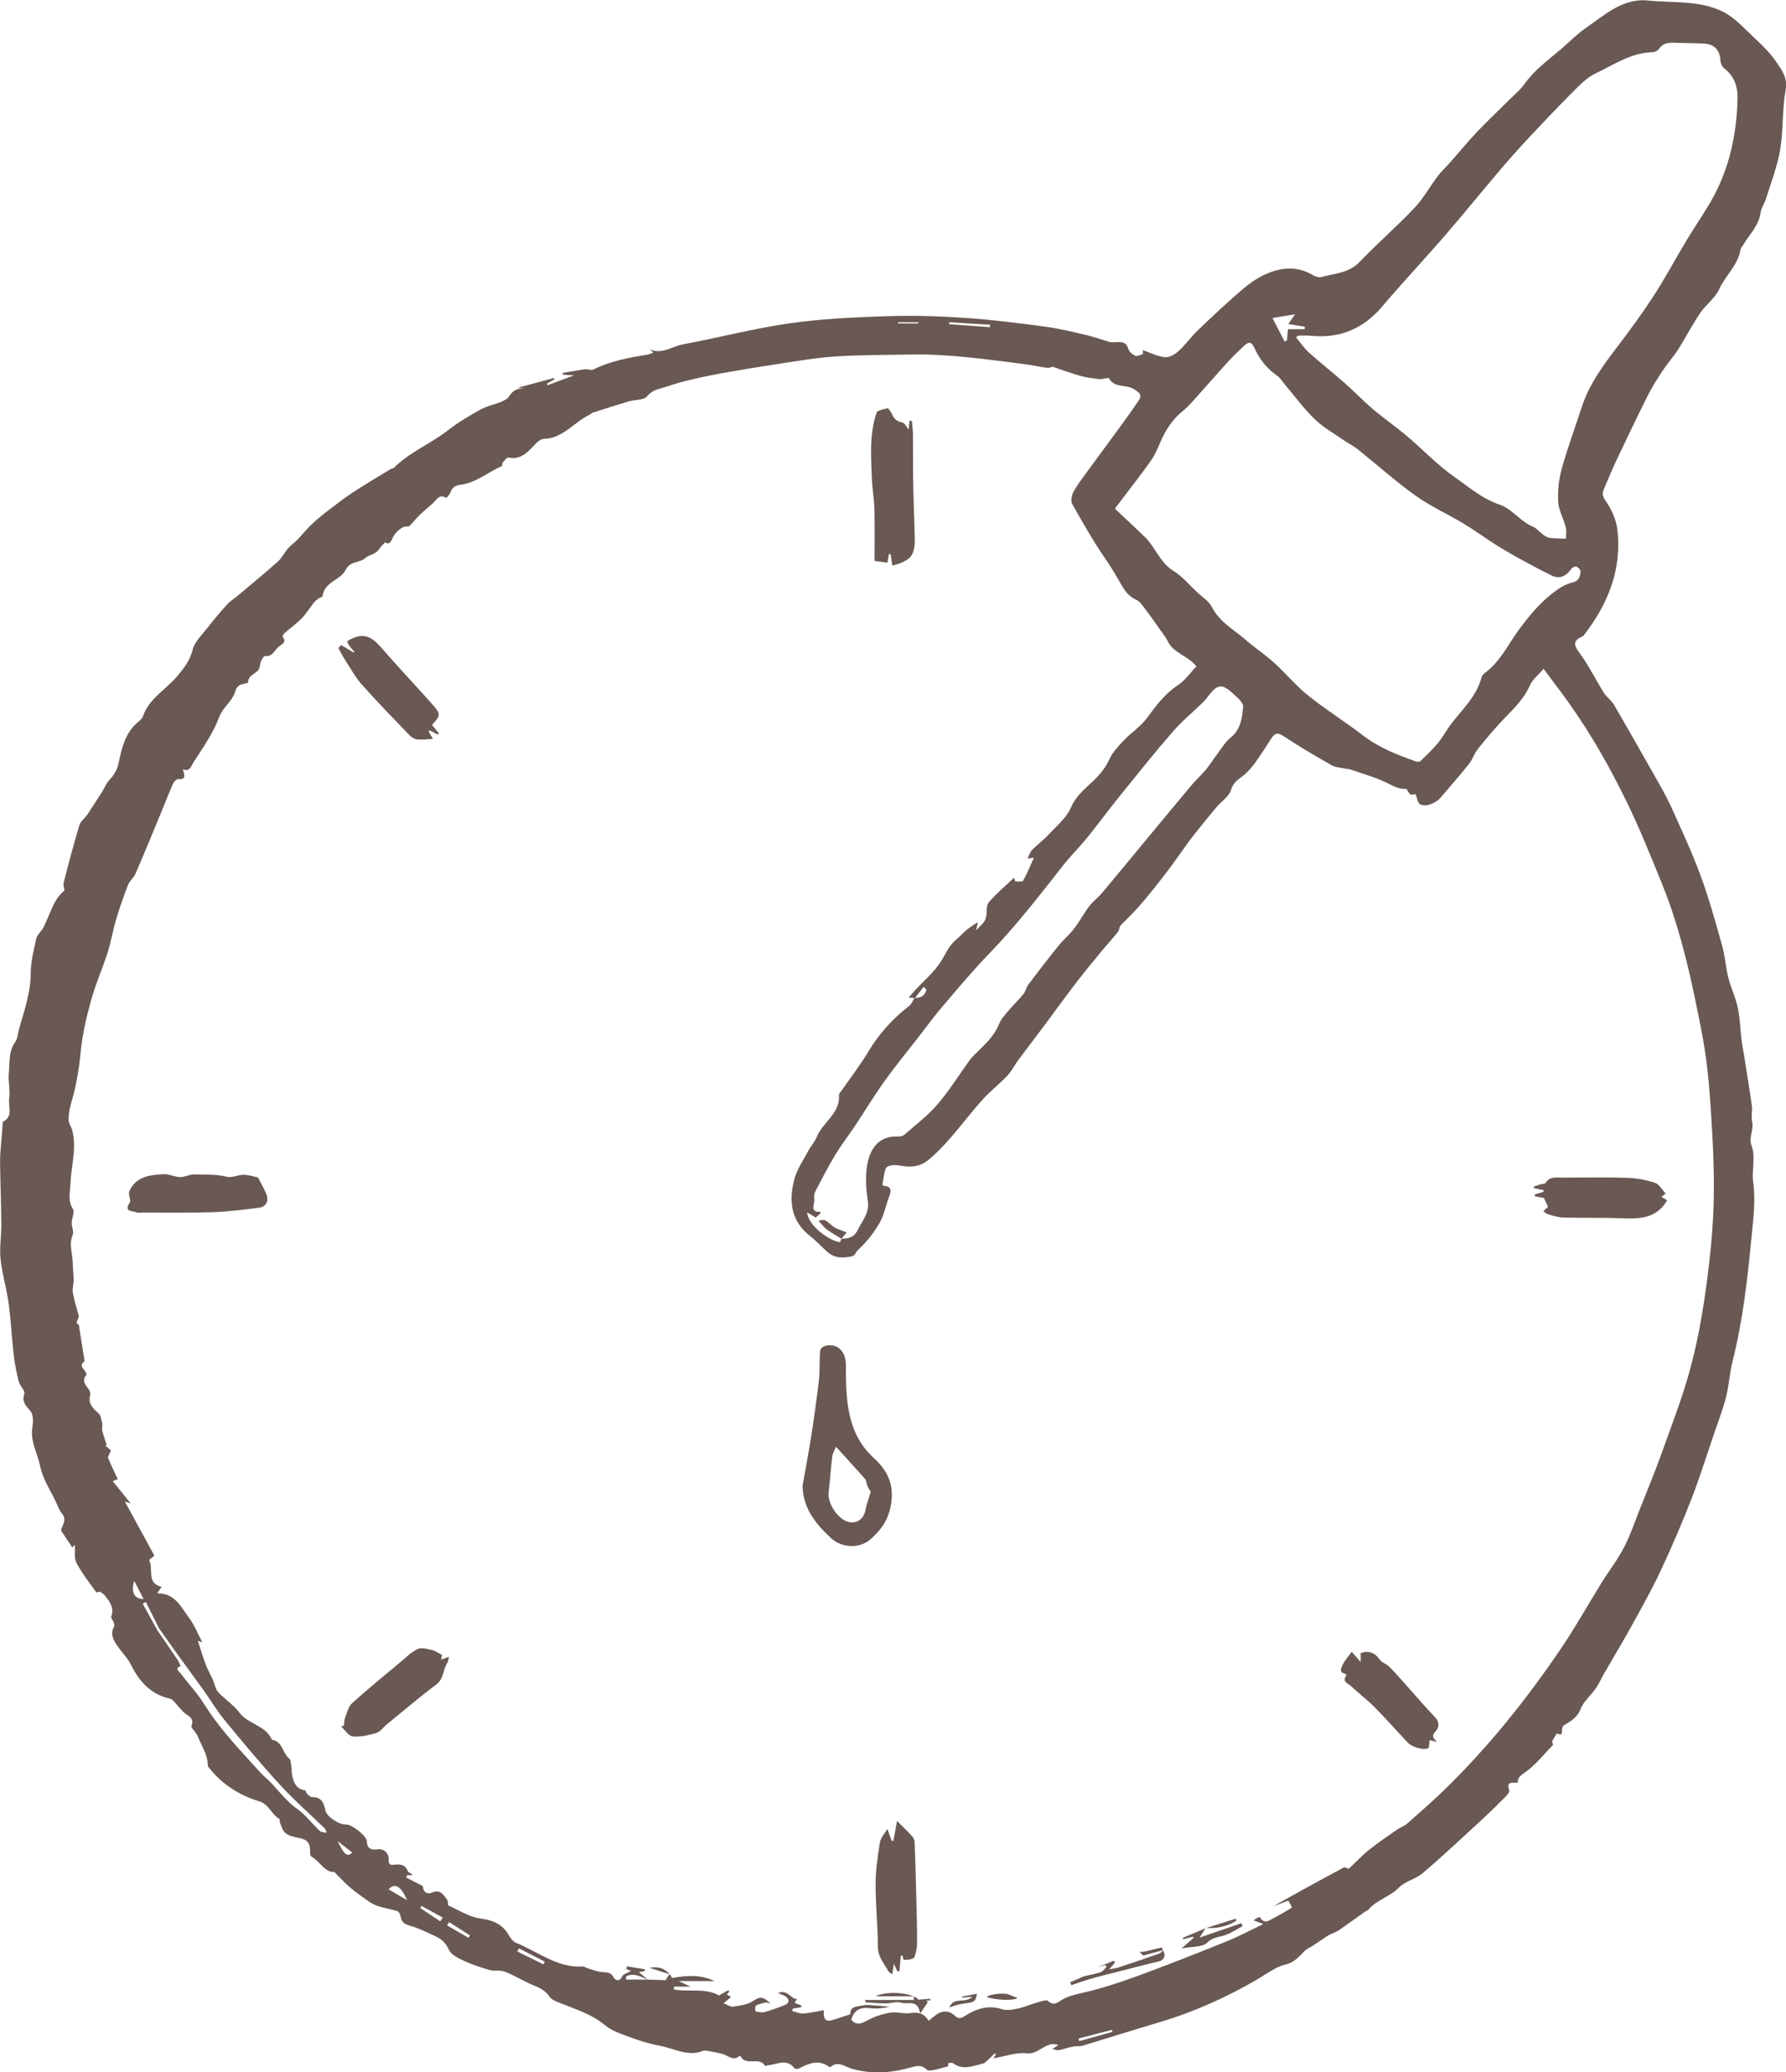 <svg xmlns="http://www.w3.org/2000/svg" id="Calque_1" data-name="Calque 1" viewBox="0 0 581.08 674.15"><defs><style>      .cls-1 {        fill: #695853;        stroke-width: 0px;      }    </style></defs><path class="cls-1" d="m493.78,579.92c-1.65.15-3.77-.71-2.76,2.54.27.87-1.79,2.6-2.95,3.77-2.27,2.31-4.62,4.54-7.01,6.73-6.02,5.51-11.96,11.12-18.18,16.4-2.29,1.95-5.75,2.63-7.8,4.74-2.91,3-7.14,3.92-9.81,7.09-.27.32-.77.43-1.13.68-2.84,2.02-5.66,4.09-8.53,6.07-.82.56-1.82.87-2.72,1.31-.47.23-.94.5-1.38.79-1.49.98-2.96,2-4.45,2.97-.8.53-1.77.87-2.44,1.52-1.9,1.83-3.32,3.83-6.36,4.55-3.2.76-6.07,3.01-9.01,4.73-10.17,5.96-20.84,10.74-32.15,14.09-8.29,2.46-16.53,5.09-24.81,7.58-1.04.31-2.22.1-3.3.32-1.52.31-2.99.86-4.52,1.16-.52.1-1.12-.21-2.08-.42.91-.58,1.42-.9,1.97-1.25-4.03-1.54-6.24,3.13-10.26,2.69-3.49-.38-7.18,1-10.92,1.63.31-.45.58-.84.85-1.24-.13-.13-.26-.27-.38-.4-.7.69-1.39,1.41-2.12,2.07-.53.48-1.08,1.12-1.72,1.27-3.21.76-6.45,2.28-9.67-.07-.36-.26-1.05-.21-1.52-.07-.16.05-.09.84-.1,1.01-1.61.43-3.2.94-4.83,1.26-.72.14-1.84.23-2.23-.18-1.72-1.8-3.73-1.07-5.48-.59-6.32,1.75-12.53,2.13-18.97.29-2.03-.58-4.34-2.69-6.75-.55-.09.08-.39.04-.52-.05-3.43-2.51-6.6-1.11-9.8.55-.39.2-1.27.18-1.47-.09-2.56-3.36-5.69-1.15-8.61-.96-.33.02-.9.29-.94.22-1.79-3.21-6.1.18-7.87-3.01-.07-.13-.41-.28-.46-.23-2.09,1.8-3.7-.17-5.52-.66-1.65-.44-3.35-.72-5.04-1.03-.44-.08-.95-.12-1.35.04-5,1.99-9.43-.87-14.08-1.69-3.31-.59-6.58-1.65-9.75-2.82-2.8-1.03-5.85-2.02-8.07-3.89-4.29-3.61-9.45-5.1-14.42-7.13-1.3-.53-2.92-1.09-3.6-2.14-1.73-2.67-4.54-3.28-7.07-4.5-2.51-1.22-4.93-2.66-7.53-3.63-1.47-.55-3.28-.09-4.82-.51-2.78-.77-5.55-1.69-8.17-2.9-1.89-.87-4.28-1.94-5.05-3.58-.93-1.95-2.06-3.33-3.79-4.17-3-1.46-6.04-2.95-9.22-3.87-1.82-.52-2.51-1.27-2.78-2.97-.1-.63-.58-1.53-1.09-1.69-2.22-.7-4.58-1.01-6.76-1.8-1.5-.54-2.85-1.58-4.18-2.52-1.66-1.17-3.29-2.39-4.81-3.72-1.5-1.32-2.85-2.81-4.74-4.71-2.97.33-4.61-3.4-7.47-5-.31-.18-.4-.97-.39-1.48.08-3.02-.87-4.05-3.89-4.62-1.46-.27-3.07-.67-4.17-1.56-.93-.75-1.25-2.27-1.78-3.48-.14-.31.08-.95-.09-1.04-2.63-1.46-3.44-4.88-6.68-5.81-6.53-1.88-12.23-5.8-15.96-10.51-.28-.35-.71-.74-.71-1.12,0-3.54-2.07-6.36-3.25-9.48-.21-.55-.65-1.02-.99-1.53-.39-.6-1.25-1.4-1.09-1.77,1.19-2.89-1.44-3.4-2.74-4.75-1.01-1.05-1.92-2.21-2.92-3.28-.35-.38-.82-.79-1.29-.9-6.18-1.41-9.95-5.45-12.66-10.95-1.09-2.22-2.96-4.05-4.39-6.12-1.36-1.96-2.57-3.98-1.12-6.49.19-.33-.07-.98-.23-1.44-.21-.58-.91-1.26-.76-1.65,1.08-2.84-.41-4.86-1.99-6.85-.42-.53-1.02-.98-1.63-1.28-.3-.15-1.09.33-1.19.19-2.24-3.15-4.69-6.2-6.47-9.6-.85-1.62-.4-3.91-.55-5.9-.27.3-.53.6-.8.9-1.09-1.63-2.19-3.26-3.27-4.9-.19-.29-.47-.72-.38-.96.69-1.84,1.94-3.37,0-5.56-.56-.63-1.22-2.39-1.82-3.66-1.79-3.77-4.16-7.22-5.03-11.49-.79-3.89-2.97-7.49-2.59-11.67.11-1.16.33-2.33.27-3.48-.05-.89-.23-1.94-.76-2.59-1.37-1.68-2.96-2.96-2.03-5.68.34-1-1.46-2.57-1.82-3.99-.73-2.89-1.32-5.84-1.66-8.81-.64-5.53-.88-11.11-1.63-16.62-.66-4.84-2.13-9.58-2.63-14.42-.39-3.76.28-7.61.25-11.43-.05-6.78-.34-13.57-.41-20.35-.02-2.55.32-5.11.5-7.67.11-1.49.22-2.99.34-4.48.02-.26,0-.69.15-.76,3.39-1.76,1.6-5,1.97-7.51.4-2.74-.39-5.65-.11-8.43.34-3.33-.14-6.85,2.04-9.92.87-1.22.91-3.03,1.35-4.57,1.66-5.8,3.68-11.46,3.72-17.67.03-3.82.95-7.66,1.81-11.42.31-1.37,1.74-2.45,2.4-3.79,1.21-2.46,2.14-5.05,3.35-7.5.82-1.66,1.94-3.19,3.45-4.4-.11-.85-.49-1.77-.29-2.54,1.61-6.24,3.24-12.48,5.1-18.65.4-1.33,1.82-2.34,2.65-3.57,1.65-2.46,3.24-4.97,4.83-7.48.75-1.18,1.25-2.57,2.18-3.57,1.59-1.72,2.63-3.23,3.18-5.88.92-4.48,2.05-9.37,5.85-12.77.74-.66,1.71-1.32,2-2.17,1.96-5.8,7.33-8.61,10.99-12.9,2.16-2.54,4.32-5.19,5.2-8.82.63-2.58,3.01-4.79,4.76-7.04,2.04-2.62,4.18-5.17,6.41-7.64.99-1.1,2.32-1.89,3.47-2.86,4.39-3.69,8.83-7.33,13.11-11.15,1.29-1.15,2.05-2.86,3.21-4.18.98-1.11,2.23-1.98,3.26-3.05,1.4-1.44,2.63-3.05,4.07-4.44,1.58-1.53,3.27-2.97,5.01-4.31,2.92-2.25,5.83-4.52,8.9-6.54,4.03-2.65,8.2-5.08,12.32-7.6.3-.18.76-.15.98-.38,5.09-5.09,11.87-7.74,17.47-12.12,3.3-2.58,6.97-4.74,10.64-6.79,2.05-1.14,4.47-1.59,6.66-2.5,1-.41,2.18-.97,2.7-1.82,1.25-2.03,2.88-2.71,5.14-2.55-.65-.07-1.29-.15-2.27-.26,4.1-1.1,7.9-2.12,11.7-3.15.05.14.11.28.16.42l-2.45,1.42c.07.17.14.34.21.51,2.85-1.06,5.7-2.12,8.67-3.23-1.27-.07-2.47-.14-3.67-.2-.03-.18-.06-.37-.08-.55,2.44-.42,4.87-.89,7.33-1.22.86-.12,1.94.45,2.62.11,5.57-2.8,11.59-3.87,17.64-4.87.61-.1,1.19-.4,1.95-.66-.47-.41-.87-.75-1.26-1.09,3.98,1.85,7.27-.92,10.78-1.57,11.54-2.15,22.94-5.15,34.55-6.83,10.39-1.5,20.96-1.98,31.47-2.34,8.54-.29,17.12-.04,25.65.53,8.73.58,17.43,1.69,26.1,2.84,4.57.61,9.08,1.72,13.58,2.76,2.56.59,5.05,1.54,7.59,2.25.64.18,1.37.06,2.06.04,1.69-.04,3.28-.18,3.92,2.1.27.96,1.37,1.9,2.33,2.36.6.29,1.64-.34,2.48-.56,0-.43-.01-.86-.02-1.28,2.36.81,4.69,2.02,7.11,2.29,1.42.16,3.29-.88,4.46-1.93,2.26-2.05,4.03-4.64,6.24-6.75,4.83-4.62,9.7-9.21,14.79-13.54,2.45-2.08,5.25-3.96,8.21-5.15,4.68-1.89,9.56-2.19,14.24.53.9.52,2.21,1.02,3.11.76,4.22-1.22,8.82-1.22,12.29-4.84,5.78-6.04,12.12-11.53,17.87-17.6,2.96-3.12,5.08-7.02,7.69-10.48,1.18-1.57,2.68-2.9,3.98-4.38,2.87-3.25,5.62-6.61,8.59-9.76,3.26-3.45,6.74-6.71,10.1-10.07,1.85-1.85,3.94-3.53,5.45-5.64,3.26-4.57,7.7-7.8,11.9-11.34,2.6-2.2,4.97-4.73,7.75-6.66,6.27-4.34,12.3-10.02,20.56-9.18,8.21.83,16.88-.15,24.49,3.69,3.77,1.9,6.8,5.36,9.97,8.32,2.6,2.44,5.27,4.97,7.24,7.9,1.77,2.64,3.83,5.15,3.09,9.2-1.16,6.38-.72,13.05-1.79,19.46-.89,5.35-2.93,10.51-4.54,15.73-.51,1.64-1.62,3.15-1.84,4.81-.57,4.25-3.7,7.01-5.65,10.44-.27.47-.77.89-.85,1.38-.77,5.15-4.91,8.49-6.96,13-1.32,2.92-4.35,5.02-6.2,7.76-2.57,3.81-4.67,7.93-7.13,11.81-1.45,2.28-3.31,4.3-4.81,6.56-1.78,2.69-3.56,5.42-5.01,8.3-3.56,7.09-6.97,14.25-10.37,21.42-1.43,3.02-2.66,6.15-4.01,9.21-.63,1.42-.4,2.27.6,3.75,1.82,2.7,3.39,5.95,3.78,9.14,1.64,13.21-3.07,24.58-11.05,34.84-4.5,1.86-2.33,3.93-.52,6.52,2.66,3.8,4.73,8,7.19,11.93.89,1.42,2.44,2.44,3.28,3.88,4.58,7.84,9.06,15.75,13.53,23.66,1.8,3.19,3.65,6.36,5.15,9.69,3.31,7.36,6.74,14.69,9.52,22.26,2.73,7.42,4.85,15.07,6.99,22.69.97,3.44,1.18,7.1,2.06,10.57.83,3.3,2.37,6.43,3.07,9.75.73,3.48.8,7.09,1.23,10.64.19,1.61.55,3.2.8,4.8.87,5.53,1.79,11.05,2.56,16.59.22,1.59-.33,3.33.04,4.86.64,2.67-1.09,5.42-.25,7.66,1.55,4.1.06,8.14.63,12.23.81,5.81.03,11.91-.55,17.84-1.32,13.58-2.81,27.15-6.18,40.44-.96,3.79-1.14,7.77-2.1,11.56-1.03,4.04-2.56,7.97-3.91,11.93-2.43,7.12-4.66,14.31-7.39,21.32-3.07,7.86-6.4,15.64-9.99,23.28-2.88,6.16-6.23,12.1-9.52,18.06-2.84,5.16-5.9,10.2-8.84,15.31-.94,1.64-1.7,3.4-2.77,4.94-1.57,2.25-3.92,4.14-4.88,6.59-1.13,2.9-3.29,4.08-5.59,5.45-.26.16-.36.66-.44,1.03-.2.9.39,2.61-1.69,1.52-.06-.03-1.08,1.59-1.51,2.52-.15.32.36,1.06.18,1.25-2.96,3.09-5.67,6.58-9.14,8.97-1.54,1.06-2.34,1.72-2.29,3.39Zm-442.01-50.14c-1.44-2.88-2.88-5.76-4.32-8.64-.34.18-.68.37-1.03.55,1.58,2.87,3.17,5.74,4.75,8.61,2.21,3.23,4.44,6.45,6.62,9.7.42.63.67,1.37.99,2.06-2.14.7-.47,1.72-.04,2.29,2.51,3.36,5.46,6.43,7.66,9.98,4.4,7.07,9.96,13.15,15.53,19.24,1.45,1.58,2.83,3.24,4.43,4.66,3.63,3.21,6.25,7.37,10.32,10.22,2.75,1.93,4.83,4.81,7.32,7.15.51.48,1.47.46,2.23.67-.13-.91-.44-1.33-.81-1.69-4.78-4.63-9.82-9.04-14.31-13.94-6.24-6.81-12.16-13.92-18.03-21.05-2.49-3.03-4.5-6.45-6.79-9.65-2.93-4.09-5.93-8.14-8.88-12.22-1.9-2.64-3.77-5.3-5.65-7.95Zm221.94-126.78c2.21-.11,4.09-.3,5.33-2.83,1.51-3.08,3.92-5.59,3.3-9.54-.53-3.42-.77-7.02-.37-10.44.8-6.74,4.13-10.72,10.15-10.47.69.03,1.58-.1,2.06-.52,3.7-3.25,7.69-6.27,10.87-9.98,3.87-4.51,7.01-9.63,10.53-14.45.79-1.08,1.82-1.99,2.78-2.93,2.61-2.57,5.24-5.06,6.65-8.64.7-1.78,2.19-3.29,3.45-4.81,1.44-1.72,3.12-3.25,4.52-5,.72-.89.92-2.2,1.61-3.12,3.25-4.3,6.53-8.56,9.91-12.75,1.52-1.88,3.45-3.44,4.92-5.36,1.8-2.35,3.2-5.01,4.99-7.38,1.18-1.56,2.85-2.75,4.12-4.26,5-5.95,9.93-11.96,14.89-17.95,4.79-5.77,9.56-11.56,14.39-17.29,1.44-1.72,3.13-3.23,4.57-4.95,1.21-1.45,2.2-3.09,3.35-4.6,1.51-1.98,2.8-4.28,4.69-5.8,3.31-2.66,3.69-6.43,4.04-9.98.13-1.37-2.03-3.18-3.44-4.46-3.48-3.15-4.92-2.91-7.8.83-.55.72-1.1,1.45-1.75,2.08-3.34,3.25-6.97,6.24-10.01,9.75-5.87,6.76-11.46,13.77-17.09,20.74-3.63,4.5-7.05,9.16-10.69,13.65-2.49,3.08-5.34,5.87-7.79,8.99-7.71,9.82-15.33,19.69-24.04,28.68-5.39,5.56-10.36,11.54-15.39,17.43-2.72,3.18-5.18,6.58-7.75,9.89-3.65,4.7-7.43,9.29-10.89,14.13-3.35,4.68-6.33,9.63-9.52,14.42-2.16,3.24-4.56,6.33-6.57,9.66-2.33,3.86-4.39,7.88-6.48,11.88-.37.7-.48,1.69-.33,2.47.27,1.53-1.74,4.28,2.01,4.16.01,0,.03.15.07.39-.51.46-1.08.97-1.6,1.44-.99-.59-1.78-1.06-2.82-1.68.48,4.59,7.52,9.38,10.68,9.69.13.01.34-.71.51-1.1h-.06Zm23.93-78.28c-.5-.06-.99-.11-2.01-.23.94-1.04,1.56-1.74,2.2-2.44,2.81-3.04,6.08-5.79,8.27-9.22,1.57-2.45,2.62-5.19,4.95-7.13,1.25-1.03,2.33-2.26,3.58-3.3.97-.81,2.08-1.45,3.5-2.42-.22,1.15-.32,1.69-.52,2.77,1.27-1.78,2.73-2.3,3.22-4.38.38-1.62-.08-3.7.84-4.78,2.48-2.9,5.45-5.39,8.23-8.04.15.4.3.81.45,1.21.87-.07,2.3.17,2.53-.25,1.31-2.37,2.33-4.89,3.51-7.49-.54.07-1.17.16-2.09.29.57-1.11.85-2.15,1.5-2.82,1.71-1.73,3.7-3.19,5.35-4.97,2.6-2.81,5.84-5.45,7.28-8.81,1.48-3.46,4.01-5.66,6.44-7.9,2.52-2.31,4.61-4.61,6.05-7.76,1.05-2.3,2.92-4.3,4.69-6.17,2.41-2.54,5.52-4.52,7.56-7.3,2.93-4,5.79-7.85,10.04-10.67,2.37-1.57,4.11-4.12,6.05-6.14-2.83-3.53-7.41-4.22-9.31-8.13-.66-1.37-1.66-2.58-2.54-3.84-1.54-2.18-3.06-4.38-4.68-6.49-.92-1.19-1.84-2.68-3.11-3.23-3.01-1.3-4.35-4.06-5.72-6.48-1.37-2.41-2.8-4.68-4.37-6.97-3.91-5.69-7.33-11.72-10.71-17.75-.52-.94-.16-2.76.42-3.84,1.19-2.22,2.76-4.25,4.25-6.3,3.77-5.18,7.61-10.31,11.38-15.49,1.91-2.62,3.77-5.26,5.6-7.94,1.29-1.89.15-2.61-1.45-3.67-2.56-1.69-6.41-.28-8.22-3.57-.08-.15-.67-.04-1.02,0-.69.08-1.39.35-2.06.27-1.96-.24-3.95-.43-5.84-.96-3.09-.86-6.1-1.97-9.48-3.09-.18.05-.94.47-1.63.38-2.36-.3-4.69-.86-7.05-1.16-12.54-1.58-25.06-3.44-37.75-3.18-8.18.17-16.38.09-24.53.66-6.63.46-13.21,1.65-19.79,2.64-5.79.87-11.58,1.83-17.34,2.88-3.84.7-7.66,1.55-11.46,2.47-2.48.6-4.89,1.47-7.34,2.2-1.85.55-3.51.91-4.98,2.75-1.04,1.3-3.95,1.04-5.97,1.64-3.94,1.17-7.85,2.44-11.77,3.69-.31.1-.52.45-.83.59-5.14,2.36-8.66,7.75-15.01,7.92-.93.03-2.01.86-2.72,1.61-2.42,2.56-4.62,5.32-8.82,4.47-.51-.1-1.33,1.06-1.91,1.72-.21.24-.04.96-.22,1.04-4.52,1.97-8.39,5.47-13.46,6.09-1.8.22-2.73.92-3.3,2.55-.24.68-1.29,1.77-1.37,1.72-2.13-1.33-2.96.42-4.13,1.55-1.44,1.39-3.04,2.6-4.47,3.99-1.17,1.13-2.16,2.44-3.31,3.59-.24.24-.82.14-1.25.18-1.48.12-3.64,2.22-4.22,3.65-.44,1.08-1.13,2.55-2.49,1.48-.63.71-1.44,1.42-1.99,2.29-1.07,1.71-3.32,1.8-4.32,2.74-1.95,1.82-5.04.94-6.53,3.98-1.62,3.31-6.94,3.85-7.5,8.51-.04.3-.9.45-1.31.76-.55.41-1.12.86-1.54,1.39-1.33,1.68-2.45,3.56-3.93,5.08-1.7,1.74-3.73,3.17-5.57,4.78-.34.3-.73,1.11-.6,1.28,1.3,1.61-.08,2.24-1.04,2.92-1.55,1.1-2.12,3.58-4.74,3.28-.37-.04-.99.99-1.27,1.63-.35.82-.29,1.82-.7,2.59-.9,1.67-3.6,1.93-3.54,4.43,0,.08-.54.18-.83.26-.52.14-1.06.25-1.57.43-1.6.54-1.62,2.12-2.21,3.34-1.27,2.61-3.69,4.23-4.82,7.28-1.93,5.2-5.3,9.9-8.33,14.64-.64,1-1.17,3.22-3.42,2.23.27,1.53,1.51,3.43-1.65,3.22-.53-.04-1.36.95-1.66,1.64-1.38,3.15-2.61,6.38-3.93,9.56-2.7,6.52-5.38,13.05-8.18,19.52-.59,1.36-1.96,2.4-2.49,3.77-1.45,3.75-2.77,7.56-3.91,11.42-1.03,3.45-1.58,7.05-2.68,10.48-1.66,5.19-3.91,10.2-5.36,15.44-1.51,5.48-2.86,11.1-3.39,16.74-.55,5.81-1.52,11.46-3.18,17.03-.51,1.71-.79,3.55-.78,5.33,0,1.07.86,2.11,1.16,3.21,1.58,5.93-.37,11.78-.56,17.67-.09,2.72-.92,5.31.79,7.96.59.91-.18,2.7-.33,4.09-.27,1.41.77,3.24.27,4.42-1.28,3.07-.06,5.92,0,8.86.04,1.91.3,3.82.32,5.73.01,1.4-.5,2.85-.27,4.18.43,2.48,1.23,4.9,1.87,7.35.06.24.1.54,0,.75-.83,1.88-.84,1.88.07,2.32.67,4.23,1.26,7.91,1.89,11.92-.59.39-1.67,1.22-.14,2.78.41.42.89,1.43.71,1.65-1.64,1.98-.19,3.27.82,4.74.32.48.58,1.24.44,1.75-.83,2.85.88,4.35,2.72,6.02.74.67.91,2.04,1.15,3.14.17.78-.15,1.66.04,2.43.39,1.62.98,3.19,1.48,4.78-.18.02-.36.04-.55.05.84.73,1.68,1.46,1.92,1.67-.54,1.29-1.12,2-.96,2.41.95,2.33,2.08,4.59,3.16,6.92.02,0-.53.21-1.62.65,2,2.49,3.83,4.76,5.87,7.3-.92-.34-1.49-.54-1.97-.72,3.33,6.1,6.6,12.09,9.64,17.66-.98.81-1.75,1.33-1.7,1.43,1.5,2.86-1.05,7.47,4.02,8.7-.58.88-1.01,1.53-1.41,2.13,5.77-.15,7.74,4.47,10.36,7.95,1.77,2.36,2.86,5.23,4.32,7.99-.57-.21-.96-.34-1.46-.52.87,2.68,1.6,5.17,2.51,7.59.64,1.71,1.57,3.31,2.32,4.98.62,1.38.83,3.08,1.79,4.13,2.13,2.35,5.01,4.11,6.87,6.63,2.86,3.87,8.6,4.09,10.58,8.85,3.51.52,3.45,4.37,5.66,6.15.56.45.55,1.66.69,2.54.14.85.05,1.74.2,2.58.47,2.49,1.24,4.75,4.26,5.22.26.04.34.83.64,1.11.49.45,1.12,1.11,1.67,1.09,3.1-.09,3.81,1.94,4.33,4.38.44,2.04,4.55,4.67,6.78,4.53,1.68-.11,6.63,3.67,6.68,5.39.07,2.43,1.44,2.99,3.39,2.69,2.54-.39,3.78,1.63,3.71,3.1-.1,2.1.66,2.01,2.03,1.87,1.83-.19,3.42,0,4.18,2.08.16.45.92.68,1.39,1.04.09.07.09.25.1.29h-1.66c-.11.26-.23.52-.34.78,1.17.6,2.35,1.18,3.51,1.81.71.39,1.94.81,1.98,1.28.16,2.02,1.72,2.33,2.8,1.84,2.85-1.28,3.89.71,5.11,2.4.33.45.05,1.62.37,1.77,3.37,1.54,6.7,3.7,10.24,4.19,4.08.57,7.18,1.72,9.29,5.32.6,1.02,1.42,2.23,2.42,2.63,7.16,2.85,13.45,8.26,21.82,7.7.39-.03.8.35,1.22.49,1.38.43,2.75.94,4.17,1.22,1.65.33,3.54-.29,4.59,1.88.27.55,1.72,1.76,2.67-.25.42-.89,1.92-1.28,3.02-1.95-.57-.18-1.07-.34-1.57-.51.06-.31.13-.61.19-.92,1.95.31,3.9.63,5.85.94l-.08.6c-.64.11-1.29.22-1.88.33,1.03.88,1.96,1.68,2.89,2.46-2.29-.97-4.54-2.36-7.03-1.08-.01.35-.03.7-.04,1.05h7.06c1.92.07,3.84.13,5.77.2.73-.24,1.47-.48,2.2-.72,1.32-.19,2.64-.46,3.97-.56,3.27-.25,6.48-.02,9.8,1.56h-11.68c1.37.65,2.3,1.08,3.87,1.82h-5.36c-.04.29-.08.58-.12.88,4.83,1.01,10.17-.63,14.69,1.99.96-.53,2.03-1.12,3.1-1.71.09.17.19.33.28.5-.27.29-.54.59-.8.87.57.36,1.13.71,1.39.87-.87.71-1.65,1.35-2.44,1.99,1.06.4,2.19,1.26,3.16,1.11,2.27-.34,4.82-.67,6.61-1.94,2.18-1.54,3.43-1.13,5.45.92-.92-.23-1.26-.42-1.53-.35-1.09.28-2.24.5-3.19,1.05-.31.17-.21,1.84-.08,1.87.95.22,2.03.45,2.94.2,2.28-.64,4.53-1.43,6.72-2.35,1.28-.54,1.39-1.65.32-2.56-.58-.49-1.42-.69-2.71-1.27,3.23-1.3,4.08,2.01,6.24,1.93-.35.53-.59.88-.85,1.28.77.28,1.48.55,2.19.81,0,.21,0,.41,0,.62-.91.14-1.82.28-2.73.42-.06.27-.13.53-.19.8,1.18.29,2.38.89,3.54.81,2.19-.15,4.36-.69,6.7-1.09-.14,3.28.71,3.9,3.19,3.12,1.76-.55,3.5-1.15,5.5-1.8-.23-2.54,2-2.43,3.8-2.82.65-.14,1.33-.24,1.99-.2,2.31.15,4.62.38,6.93.57-2.1.53-4.17.73-6.19.49-3.14-.38-5.39.41-6.26,3.78,1.79,2.03,3.42,1.16,5.44.09,2.22-1.18,4.74-2.01,7.23-2.43,2.07-.35,4.32.45,6.41.16,2.57-.35,4.62-.05,6.06,2.51.9-.72,1.57-1.28,2.26-1.81,2.2-1.67,4.49-1.59,6.36.2.98.93,1.8.92,3.06.11,3.71-2.38,7.63-3.78,12.21-2.28,1.54.5,3.48.15,5.15-.21,2.12-.45,4.13-1.36,6.22-1.95,1.21-.34,3.12-1.05,3.63-.53,1.87,1.91,3.45.22,4.56-.4,1.96-1.11,3.84-1.6,6.03-2.09,6.18-1.38,12.26-3.35,18.22-5.52,9.84-3.6,19.59-7.46,29.32-11.38,3.89-1.57,7.59-3.57,11.94-5.64-1.49-.55-2.33-.86-3.16-1.16.66-.75,1.92-1.23,2.03-1.04,1.5,2.56,3.11.92,4.62.17,1.6-.8,3.14-1.74,4.69-2.63.37-.21.71-.49,1.12-.77-.42-.75-.79-1.42-1.2-2.16-1.71.63-3.3,1.22-4.88,1.81,7.63-4.32,15.27-8.51,22.96-12.62.38-.2,1.16.35,1.56.48,2.24-2.12,4.3-4.34,6.64-6.22,2.95-2.37,6.11-4.48,9.22-6.65.94-.66,2.14-.98,2.99-1.73,3.94-3.46,7.89-6.91,11.67-10.55,14.64-14.12,27.3-29.92,38.67-46.73,4.68-6.93,8.77-14.26,13.18-21.37,2.36-3.8,5.15-7.36,7.19-11.32,2.16-4.2,3.67-8.73,5.42-13.13,2.22-5.58,4.54-11.12,6.56-16.77,3.3-9.2,6.86-18.35,9.45-27.76,2.36-8.57,3.96-17.39,5.19-26.2,1.33-9.57,2.35-19.24,2.57-28.89.24-10.39-.34-20.82-1.03-31.2-.52-7.8-1.31-15.64-2.79-23.31-3.2-16.6-6.7-33.18-13.11-48.93-3.62-8.88-7.18-17.81-11.39-26.42-5.36-10.98-11.38-21.65-18.46-31.65-2.77-3.91-5.69-7.71-8.56-11.58-1.63,1.91-3.6,3.42-4.46,5.4-1.89,4.31-5.1,7.4-8.25,10.66-3.07,3.19-5.92,6.6-8.7,10.05-1.17,1.45-1.72,3.4-2.88,4.86-2.97,3.72-6.13,7.28-9.2,10.91-1.56,1.86-4.94,3.19-6.72,2.17-.78-.45-.93-2.01-1.46-3.3-.39.03-1.23.34-1.73.05-.6-.34-.93-1.74-1.33-1.72-2.66.12-4.67-1.27-6.94-2.31-3.58-1.64-7.42-2.72-11.16-4.01-.5-.17-1.07-.15-1.59-.27-1.54-.35-3.26-.39-4.57-1.13-5.33-3.04-10.64-6.15-15.75-9.54-2.03-1.35-2.89-.64-3.9.91-1.69,2.57-3.31,5.19-5.1,7.68-1.04,1.44-2.23,2.83-3.57,3.99-1.7,1.46-3.61,2.3-4.38,4.97-.62,2.13-3.12,3.7-4.7,5.58-2.32,2.76-4.57,5.58-6.83,8.39-.78.97-1.54,1.95-2.27,2.96-2.42,3.32-4.75,6.71-7.24,9.97-2.72,3.56-5.51,7.08-8.43,10.48-1.97,2.31-4.2,4.39-6.31,6.58-.59.43-.51,1.54-1.01,2.21-1.44,1.94-3.16,3.68-4.7,5.55-2.96,3.6-5.95,7.17-8.78,10.86-3.58,4.66-7.01,9.43-10.52,14.14-2.8,3.75-5.66,7.45-8.45,11.21-1.23,1.66-2.16,3.6-3.57,5.09-2.47,2.61-5.36,4.83-7.78,7.48-5.86,6.43-10.69,13.73-17.38,19.5-2.44,2.11-4.66,2.69-7.47,2.52-1.45-.08-2.89-.49-4.33-.44-.89.03-2.3.42-2.53,1.02-.64,1.64-.8,3.48-1.1,5.24-.03.15.34.53.53.53,2.95.1,2.04,2.42,1.59,3.57-1.1,2.77-1.48,5.7-3.07,8.44-1.95,3.35-4.18,6.2-6.97,8.75-.68.62-1.09,1.89-1.81,2.06-2.78.64-5.64.82-8.02-1.23-1.97-1.7-3.72-3.67-5.77-5.27-6.34-4.93-7.02-11.52-5.15-18.53.86-3.23,2.9-6.16,4.5-9.17.84-1.59,2.14-2.96,2.8-4.61,1.94-4.81,7.68-7.61,7.22-13.69-.03-.36.43-.77.69-1.14,2.95-4.26,6.13-8.37,8.79-12.8,3.52-5.88,7.97-10.8,13.36-14.97.79-.61,1.19-1.74,1.78-2.62,2.22.17,3.37-.88,3.83-2.73-.3-.28-.6-.56-.91-.84-.95,1.21-1.9,2.43-2.85,3.64Zm124.59-215.55c-.17.21-.34.42-.52.63,1.4,1.67,2.63,3.52,4.23,4.96,3.69,3.32,7.62,6.37,11.35,9.66,3.19,2.81,6.13,5.9,9.37,8.65,3.64,3.08,7.57,5.81,11.21,8.89,5.1,4.31,9.73,9.27,15.17,13.08,4.72,3.3,9.11,7.18,14.85,9.12,4.07,1.37,6.68,5.44,10.91,7.21,1.81.76,3.18,3.41,5.77,3.66,1.64.16,3.29.16,4.93.22-.01-1.27.23-2.61-.09-3.81-.72-2.77-2.3-5.44-2.45-8.22-.2-3.55.2-7.28,1.15-10.71,1.88-6.78,4.34-13.39,6.52-20.09,2.45-7.53,7.08-13.72,11.8-19.91,4.06-5.33,8.02-10.75,11.66-16.37,3.75-5.79,7-11.9,10.56-17.82,2.42-4.02,5.06-7.9,7.47-11.92,6.34-10.59,8.91-22.21,9.2-34.42.09-3.92-1.16-7.25-4.36-9.77-.66-.52-1.16-1.6-1.21-2.45-.18-3.45-1.86-5.37-5.33-5.57-2.8-.16-5.62-.13-8.43-.24-2.37-.1-4.72-.37-6.33,2.06-.38.57-1.42.97-2.16.99-6.95.19-12.49,4.12-18.44,6.91-1.99.93-3.77,2.48-5.36,4.04-4.45,4.39-8.79,8.89-13.08,13.44-3.86,4.09-7.69,8.22-11.35,12.49-6.43,7.5-12.62,15.19-19.08,22.66-6.73,7.79-13.8,15.28-20.46,23.14-6.19,7.3-13.82,10.51-23.3,9.54-1.39-.14-2.81-.02-4.21-.02Zm-59.43,56.36c3.42,3.23,6.58,6.15,9.66,9.14,3.45,3.35,4.89,8.29,9.29,11.02,2.93,1.82,5.24,4.64,7.81,7.04,1.64,1.54,3.78,2.85,4.73,4.74,2.45,4.88,7.1,7.29,10.91,10.62,2.99,2.61,6.35,4.81,9.3,7.48,3.81,3.44,7.1,7.49,11.09,10.68,5.79,4.63,12.11,8.58,18,13.09,5.14,3.93,10.99,6.21,16.97,8.33.47.17,1.27.22,1.56-.05,1.94-1.85,3.89-3.72,5.62-5.76,1.38-1.64,2.4-3.56,3.65-5.32,3.73-5.26,8.94-9.55,10.62-16.18.14-.56.65-1.12,1.13-1.48,5.01-3.64,7.55-9.32,11.08-14.08,3.28-4.42,6.65-8.54,10.96-11.86,1.88-1.45,4.05-2.9,6.31-3.41,2.36-.54,2.61-1.98,2.74-3.65.04-.53-.81-1.37-1.43-1.61-.39-.15-1.31.42-1.65.9-1.61,2.27-3.77,3.31-6.3,2.06-5.38-2.66-10.68-5.52-15.85-8.57-4.33-2.55-8.36-5.62-12.66-8.23-5.22-3.16-10.88-5.68-15.82-9.21-6.53-4.67-12.54-10.08-18.82-15.1-1.33-1.06-2.91-1.8-4.32-2.78-3.26-2.27-6.8-4.25-9.63-6.97-3.5-3.37-6.4-7.36-9.56-11.09-.88-1.03-1.58-2.31-2.66-3.05-3.4-2.34-5.78-5.46-7.45-9.14-.87-1.92-1.86-2.01-3.26-.64-1.67,1.64-3.43,3.2-5.01,4.93-3.95,4.34-7.8,8.77-11.72,13.13-.97,1.07-1.97,2.14-3.1,3.04-3.62,2.89-5.96,6.63-7.71,10.86-.85,2.06-1.85,4.13-3.15,5.93-3.62,5.01-7.43,9.87-11.15,14.8-.15.2-.18.5-.15.41Zm61.69-58.45c.02-.26.04-.52.06-.78-1.68-.29-3.37-.57-5.39-.91.73-1.05,1.28-1.83,2.2-3.16-2.71.46-4.8.81-7.36,1.24,1.29,2.49,2.62,5.06,3.95,7.63.25-.1.51-.21.76-.31.11-1.24.23-2.48.34-3.71h5.43Zm-292.02,511.09c-2.12-4.78-3.96-5.67-6.04-3.54,2.06,1.21,4.05,2.37,6.04,3.54Zm-88.8-103.91c-1.16,3.83.16,6.02,3.04,5.9-1.06-2.06-2.05-3.98-3.04-5.9Zm133.13,124.75c.15-.28.3-.57.45-.85-2.81-1.44-5.61-2.88-8.42-4.32-.17.34-.34.68-.51,1.02,2.82,1.39,5.64,2.77,8.47,4.16ZM322.07,106.43c.02-.26.03-.52.05-.79-4.43-.27-8.86-.54-13.29-.81-.01.21-.03.43-.04.64,4.43.32,8.85.64,13.28.96Zm39.87,554.58c-.06-.22-.12-.45-.18-.67-3.62.94-7.24,1.88-10.86,2.82.08.28.15.57.23.85,3.6-1,7.21-2,10.81-3.01Zm-215.84-35.73l-.64,1.09c2.32,1.34,4.65,2.68,6.97,4.02l.44-.8c-2.26-1.44-4.52-2.88-6.77-4.31Zm-2.87-.24c.27-.41.54-.81.82-1.22-2.29-1.26-4.57-2.52-6.86-3.78-.15.23-.29.46-.44.69,2.16,1.44,4.33,2.87,6.49,4.31Zm-33.38-26.09c2.31,4.65,3.02,5.16,4.81,3.75-1.41-1.1-2.79-2.17-4.81-3.75ZM298.79,105.2c.01-.12.02-.25.04-.37h-6.67v.37h6.63Z"></path><path class="cls-1" d="m216.49,644.25c.33-.5.66-1.01,1.31-2.01-2.24-.72-4.33-1.39-6.47-2.08,3.32-.64,5.91.56,7.36,3.37-.73.24-1.47.48-2.2.72Z"></path><path class="cls-1" d="m261.12,483.32c.95-5.41,1.99-10.81,2.83-16.23.94-6.04,1.8-12.09,2.49-18.16.35-3.12.1-6.31.39-9.44.19-2.02,4.19-2.51,6.14-.9,2.23,1.84,2.26,4.26,2.26,6.89-.02,6.6.19,13.23,2.62,19.48,1.4,3.61,3.55,6.73,6.5,9.41,4.36,3.98,6.64,8.49,5.53,15.09-.85,5.1-3.32,8.36-6.75,11.36-3.38,2.96-9.18,2.86-12.73-.43-4.91-4.55-9.18-9.64-9.28-17.07Zm22.19,1.95c-.18-.3-.7-.97-1.04-1.72-.36-.79-.34-1.85-.87-2.46-3.03-3.48-6.17-6.86-9.42-10.44-.37.94-1.05,2.04-1.2,3.21-.5,3.89-.72,7.81-1.2,11.69-.43,3.44,3.05,8.73,6.45,9.55,2.75.67,4.94-.91,5.5-3.69.39-1.97,1.11-3.87,1.78-6.14Z"></path><path class="cls-1" d="m295.62,139.77c.08-.81.19-1.82.29-2.83h.78c.12,1.48.33,2.95.35,4.43.06,5.4-.02,10.8.08,16.2.1,5.82.38,11.64.5,17.46.12,5.68-1.28,7.39-7.3,8.97-.19-1.25-.37-2.48-.55-3.71-.19,0-.39-.02-.58-.02-.18,1.05-.35,2.1-.46,2.78-1.37-.19-2.57-.35-4.19-.57,0-5.48.1-11.1-.04-16.72-.09-3.34-.7-6.67-.83-10.02-.27-7.25-.86-14.55,1.57-21.6.14-.4.99-.6,1.54-.81.5-.19,1.05-.27,2.14-.54.19.27.9,1.02,1.28,1.91.66,1.52,1.54,2.4,3.32,2.71.84.15,1.46,1.59,2.12,2.37Z"></path><path class="cls-1" d="m291.95,641.32c-.35-.77-.69-1.55-1.11-2.48-.18,1.13-.34,2.1-.55,3.41-.61-.46-1.07-.64-1.25-.97-1.41-2.57-3.45-4.7-3.44-8.08.02-6.77-.75-13.55-.72-20.33.02-4.52.7-9.07,1.42-13.55.24-1.48,1.51-2.79,2.4-4.34.55,1.52.98,2.69,1.41,3.87.19,0,.39,0,.58-.01.36-1.99.72-3.98,1.17-6.46,1.94,1.96,3.55,3.48,5.02,5.12.43.48.68,1.28.71,1.95.23,6.31.41,12.63.56,18.94.11,4.6.24,9.2.22,13.8,0,1.5-.4,3.02-.81,4.48-.1.36-.94.6-1.47.74-.56.15-1.17.11-2.11.17-.04-.17-.19-.78-.34-1.39-.18,0-.37,0-.55,0-.15,1.68-.3,3.36-.45,5.03-.23.03-.46.06-.69.08Z"></path><path class="cls-1" d="m83.95,383.06c1.16,2.29,2.04,3.78,2.7,5.36.89,2.14-.03,4.16-2.27,4.45-5.07.66-10.17,1.3-15.28,1.48-7.59.26-15.2.11-22.8.13-.63,0-1.36.18-1.88-.06-1.28-.6-4.32-.07-2.18-3.21.41-.6-.26-1.88-.28-2.85-.01-.51.21-1.08.47-1.55,2.34-4.22,6.56-4.56,10.63-4.83,1.82-.12,3.69.9,5.55.94,1.52.04,3.07-.9,4.6-.87,3.55.06,7.11-.07,10.66.78,1.66.39,3.61-.69,5.42-.65,1.8.04,3.58.66,4.68.88Z"></path><path class="cls-1" d="m502.24,387.19c-1.04-.22-2.08-.43-3.12-.65-.06-.16-.11-.32-.17-.48.73-.26,1.46-.53,2.2-.76.58-.18,1.5-.12,1.73-.49,1.3-2.15,3.35-1.71,5.28-1.71,7.08,0,14.16-.16,21.23.06,3.04.1,6.15.67,9.04,1.61,1.38.45,2.32,2.27,3.51,3.52-.36.28-.83.65-1.39,1.09.74.43,1.34.78,1.86,1.08-3.4,5.94-8.9,6.1-14.71,5.87-6.36-.25-12.73-.08-19.09-.24-1.63-.04-3.25-.59-4.85-1.03-.6-.16-1.1-.66-1.65-1,.56-.54,1.12-1.07,1.54-1.47-.36-.78-.8-1.73-1.35-2.89-.72-.13-1.81-.33-2.91-.52,0-.21-.02-.43-.03-.64.94-.27,1.88-.55,2.82-.82.01-.18.03-.36.04-.54Z"></path><path class="cls-1" d="m142.38,238.95c-.85-.44-1.69-.89-2.54-1.33-.13.1-.26.21-.4.31.5.87,1,1.73,1.41,2.43-1.65.09-3.39.35-5.1.2-.89-.08-1.88-.73-2.53-1.4-5.19-5.39-10.42-10.74-15.39-16.33-2.13-2.4-3.72-5.3-5.48-8.01-.84-1.29-1.52-2.69-2.27-4.05.31-.3.61-.6.92-.9,1.38.81,2.75,1.62,4.13,2.43.07-.07.14-.14.21-.21-.54-.64-1.13-1.25-1.61-1.93-.33-.47-.85-1.35-.69-1.53.43-.48,1.16-.71,1.78-1,4.51-2.07,7.09.56,9.79,3.69,5.32,6.15,10.97,12.02,16.34,18.13,2.52,2.87,2.36,3.38-.4,6.38.75.92,1.51,1.85,2.27,2.78-.15.12-.29.24-.44.36Z"></path><path class="cls-1" d="m143.82,538.38c-.03.16-.17.82-.33,1.54.86-.32,1.57-.57,2.61-.95-.24.88-.27,1.54-.58,2.01-1.44,2.19-1.08,5.13-3.56,7-5.53,4.16-10.81,8.67-16.19,13.05-1.11.91-2.04,2.35-3.29,2.72-2.48.74-5.17,1.36-7.7,1.13-1.36-.12-2.55-2.1-3.82-3.25.3-.08.61-.16.91-.24.13-.89.11-1.83.42-2.64.63-1.62,1.07-3.59,2.27-4.67,5-4.53,10.23-8.79,15.41-13.12,1.9-1.59,3.72-3.43,5.89-4.5,1.22-.6,3.13-.01,4.68.31.99.21,1.87.9,3.27,1.62Z"></path><path class="cls-1" d="m467.56,566.71c-.9-.22-1.57-.39-2.44-.61-.09.93-.17,1.7-.24,2.47-1.17.96-5.29,0-6.93-1.74-3.62-3.83-7.1-7.81-10.81-11.55-2.38-2.4-5.14-4.43-7.59-6.77-.88-.84-3.05-1.4-1.52-3.44.05-.06-.25-.56-.43-.59-2.16-.4-1.13-2.09-.79-2.82.76-1.59,2.01-2.95,2.97-4.3.79.89,1.6,1.82,2.91,3.31v-2.88c2.55-.98,4.7-.1,6.16,2.05.69,1.02,2.2,1.44,3.13,2.35,1.68,1.64,3.21,3.42,4.78,5.17,3.36,3.74,6.61,7.58,10.07,11.22,1.63,1.71,1.43,3.46.16,4.77-1.48,1.53-.46,2.22.55,3.35Z"></path><path class="cls-1" d="m357,640c1.81-.72,3.62-1.43,5.43-2.15.1.22.21.44.31.65-.46.53-.92,1.06-1.86,2.15,1.52-.3,2.37-.38,3.16-.64,4.4-1.46,8.79-2.95,13.16-4.49.48-.17.82-.73,1.22-1.1l-.08.09c1.1,1.55.42,3.18-1.27,3.57-4.09.94-8.15,2.02-12.22,3.06-3.26.83-6.54,1.62-9.77,2.53-2.2.62-4.36,1.42-6.53,2.14-.11-.32-.23-.65-.34-.97,1.52-.65,3.03-1.3,4.55-1.95,1.81-.43,3.67-.74,5.41-1.35.74-.26,1.26-1.15,1.88-1.75-.18-.18-.36-.36-.53-.54l-2.51.76Z"></path><path class="cls-1" d="m392.27,627.19c-.63,1-1.26,1.99-1.98,3.14,4.45-1.53,9.02-3.1,13.6-4.68.12.32.24.65.37.97-1.91,1.01-3.75,2.25-5.77,2.95-1.97.68-3.87.57-5.73,2.41-1.54,1.53-4.91,1.21-8.32,1.88,1.69-1.49,2.77-2.46,3.86-3.42-.04-.14-.09-.28-.13-.42-1.07.28-2.13.57-3.2.85l-.15-.44,7.53-3.2s-.07-.05-.07-.05Z"></path><path class="cls-1" d="m284.83,649.42c4.17-2.02,12.46-.98,13.98,1.11,1.33-.11,2.59-.21,3.84-.32.01.17.03.35.04.52-.47.03-.94.06-1.42.09.21.15.43.29.64.44-.66.99-1.33,1.99-2.52,3.78-.83-4.93-4.12-2.8-6.2-3.53-1.46-.51-3.33.24-5.01.23-2.22-.02-4.43-.23-6.65-.36,0-.25,0-.51-.01-.76h15.77c0-.4.02-.8.03-1.2h-12.49Z"></path><path class="cls-1" d="m331.02,649.96c-.58.84-6.42.9-10.02-.3.9-.95,5.73-1.47,7.18-.82.95.43,1.94.77,2.85,1.12Z"></path><path class="cls-1" d="m316.28,649.57c-1.43.12-2.34.2-3.24.28l-.03-.35c1.58-.29,3.16-.59,4.85-.9-.51,2.58-.75,2.74-4.14,3.17-.8.1-1.6.26-2.39.46-.76.2-1.48.5-2.44.83,1.35-3.65,5.19-1.11,7.39-3.49Z"></path><path class="cls-1" d="m392.34,627.24c3.24-1.02,6.49-2.05,9.73-3.07.06.23.12.45.18.68-3.02,1.89-6.37,2.57-9.98,2.34,0,0,.06.04.06.04Z"></path><path class="cls-1" d="m378.42,634.41c-2.17.58-4.34,1.17-6.5,1.75-.39-.39-.78-.78-1.16-1.17.64-.05,1.29-.03,1.91-.17,1.79-.41,3.56-.89,5.35-1.29.03,0,.21.63.32.97,0,0,.08-.09.08-.09Z"></path><path class="cls-1" d="m273.77,402.99c-1.62-1.01-3.31-1.93-4.83-3.07-.95-.71-1.65-1.74-2.6-2.78,2.09-.56,1.98-.43,4.5,1.67,1.21,1.01,2.94,1.39,4.64,2.15-.6.71-1.17,1.37-1.75,2.04-.01,0,.05,0,.05,0Z"></path></svg>